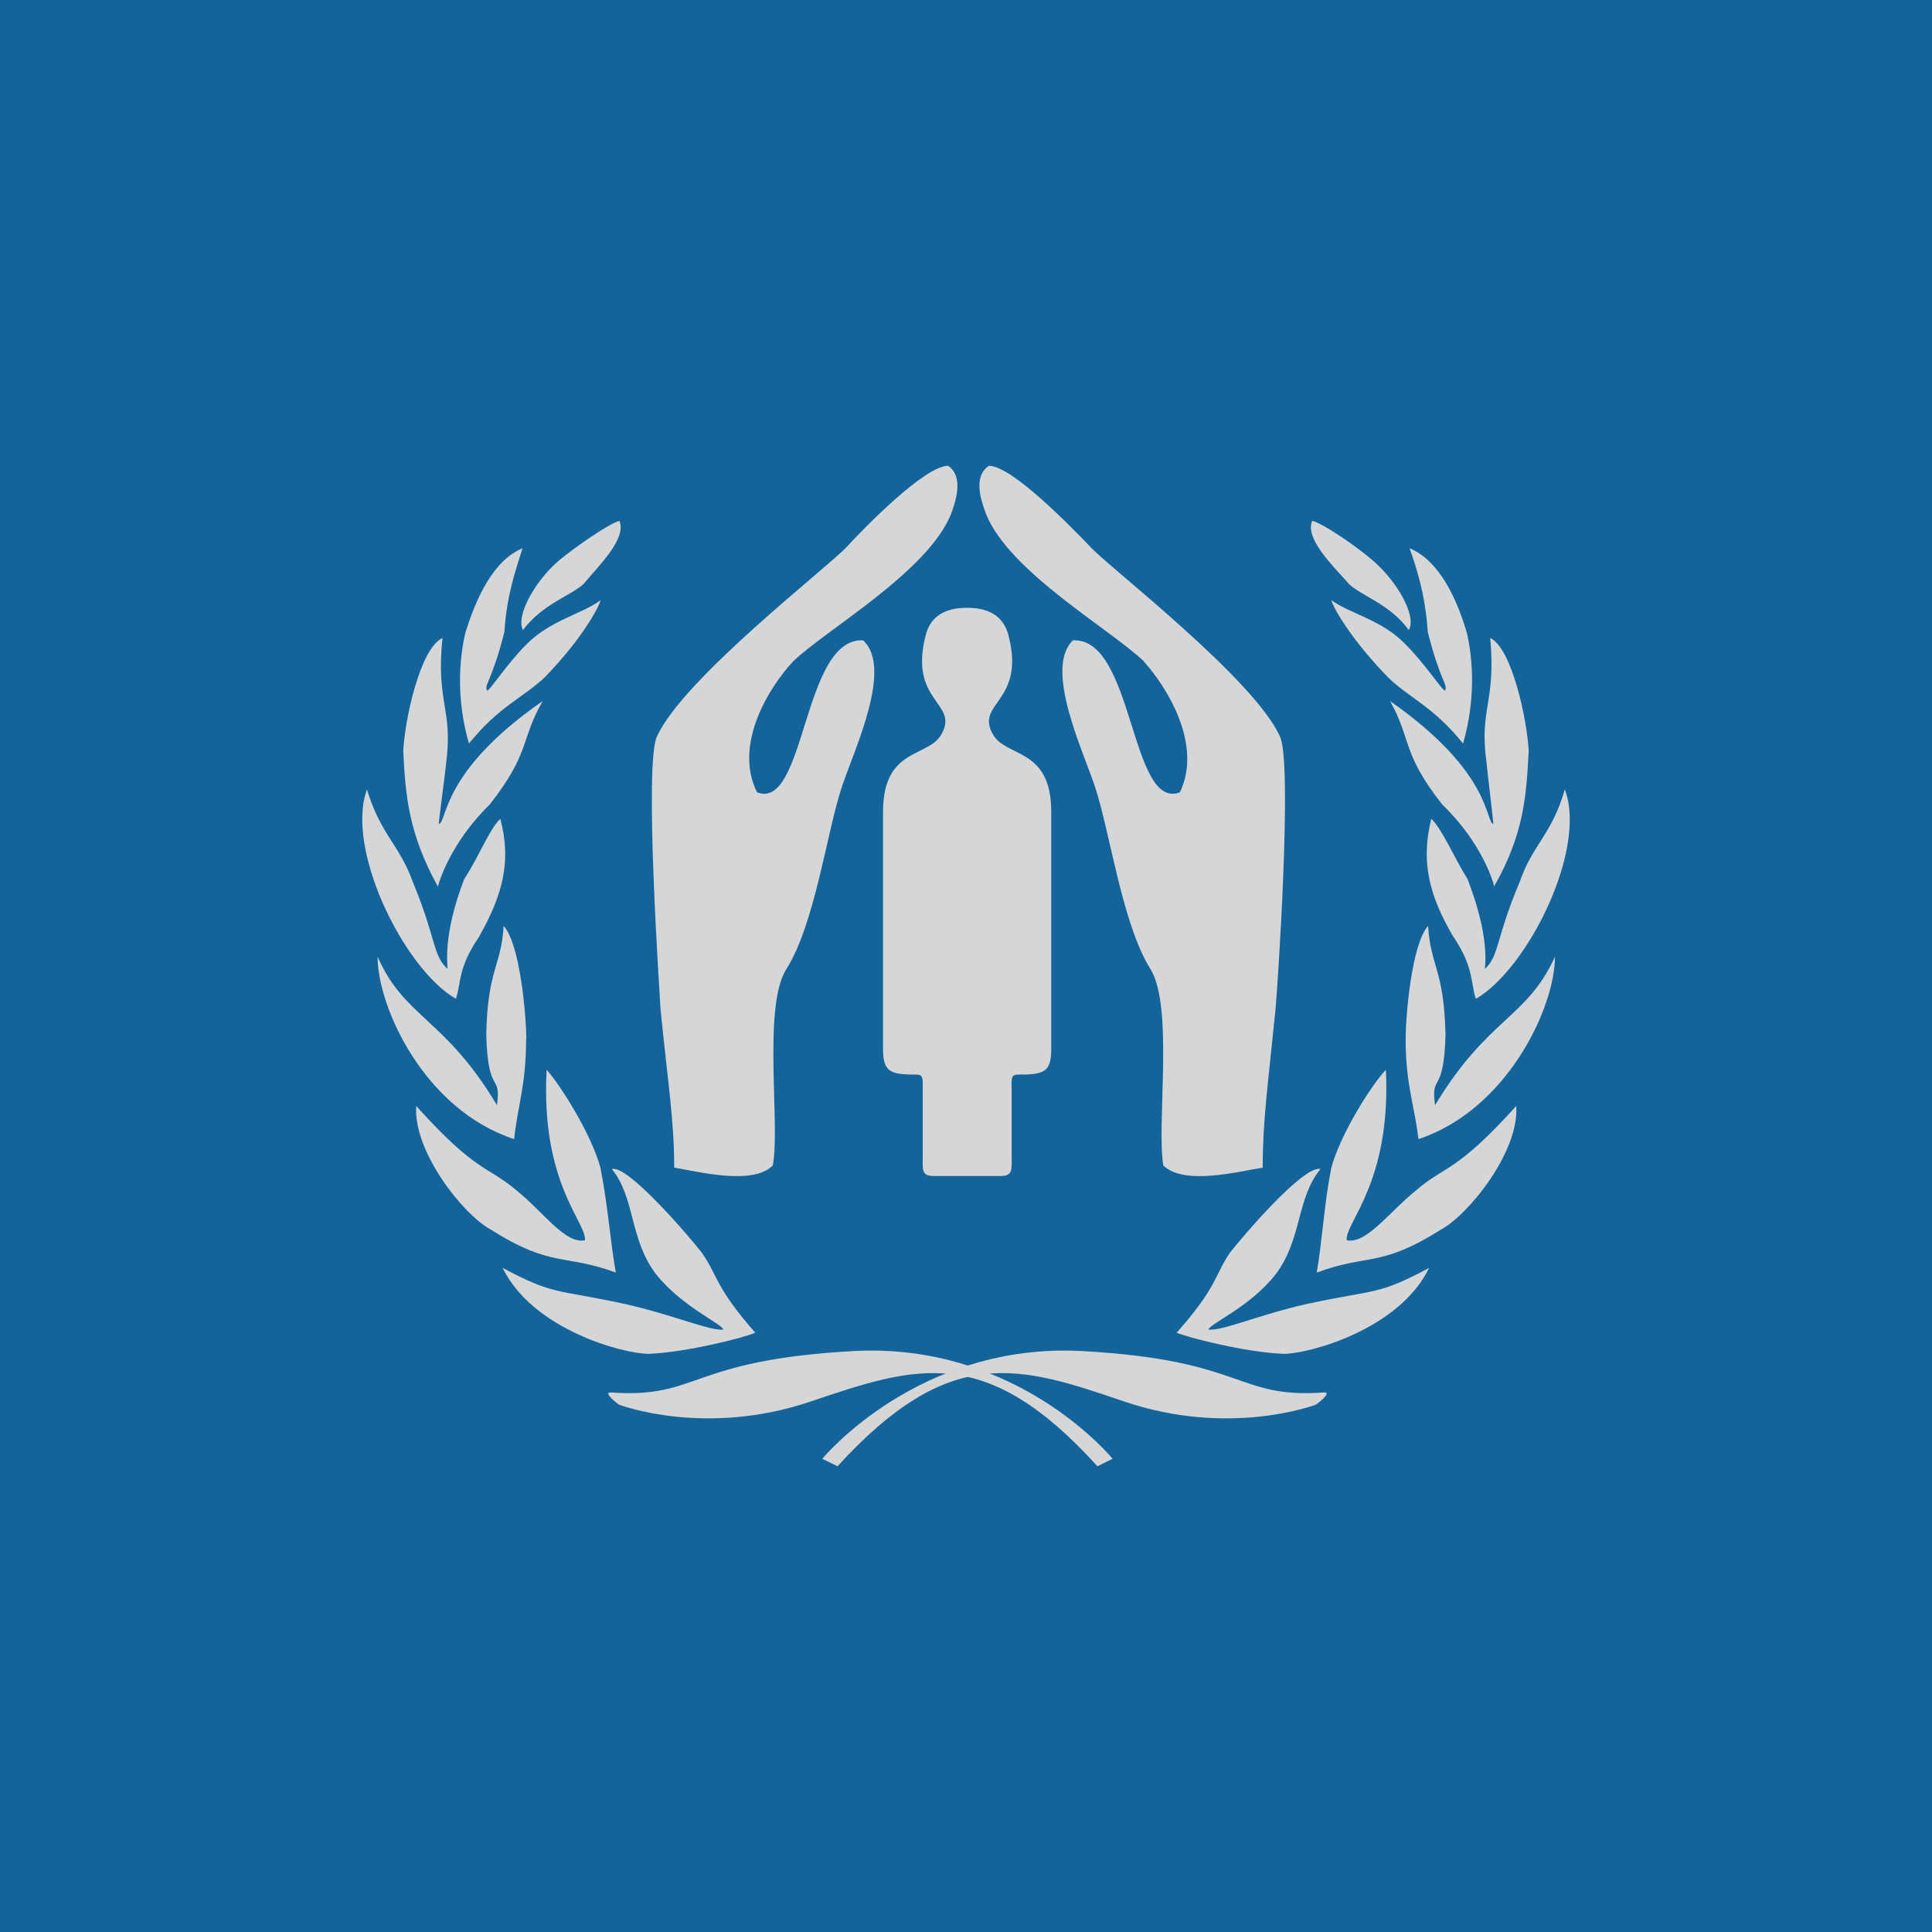 <svg width="32" height="32" viewBox="0 0 32 32" fill="none" xmlns="http://www.w3.org/2000/svg">
<rect x="0" y="0" width="32" height="32" fill="#333333" stroke="none"/>
<g opacity="0.8">
<rect width="32" height="32" transform="translate(0 0)" fill="#0D70B6"/>
<path d="M16.576 19.478C16.782 19.478 16.756 19.36 16.756 19.144V18.086C16.756 17.867 16.736 17.799 16.86 17.799C17.295 17.799 17.412 17.759 17.412 17.371V13.445C17.412 12.373 16.658 12.553 16.445 12.161C16.142 11.632 17.01 11.632 16.694 10.489C16.612 10.227 16.409 10.067 16.017 10.067C15.626 10.067 15.42 10.227 15.341 10.489C15.028 11.632 15.897 11.632 15.593 12.161C15.38 12.553 14.626 12.373 14.626 13.445V17.371C14.626 17.756 14.744 17.799 15.178 17.799C15.299 17.799 15.283 17.867 15.283 18.086V19.144C15.283 19.363 15.256 19.478 15.462 19.478H16.576Z" fill="white"/>
<path d="M13.136 10.955C12.751 11.367 12.14 12.327 12.539 13.124C13.349 13.434 13.287 10.557 14.296 10.606C14.796 11.066 14.146 12.425 13.947 13.023C13.698 13.761 13.499 15.303 13.025 16.051C12.627 16.675 12.928 18.631 12.8 19.304C12.464 19.641 11.556 19.402 11.167 19.34C11.167 18.569 11.066 17.959 10.941 16.724C10.928 16.476 10.667 12.66 10.88 12.2C11.317 11.239 13.695 9.41 14.022 9.061C14.306 8.751 15.315 7.715 15.704 7.715C15.978 7.901 15.815 8.339 15.753 8.512C15.367 9.472 13.695 10.42 13.136 10.955Z" fill="white"/>
<path d="M18.944 10.955C19.317 11.367 19.927 12.327 19.542 13.124C18.719 13.434 18.784 10.557 17.772 10.606C17.288 11.066 17.935 12.425 18.134 13.023C18.382 13.761 18.585 15.303 19.055 16.051C19.444 16.675 19.153 18.631 19.268 19.304C19.617 19.641 20.515 19.402 20.914 19.34C20.914 18.569 21.002 17.959 21.126 16.724C21.152 16.476 21.414 12.66 21.201 12.2C20.767 11.239 18.386 9.41 18.062 9.061C17.765 8.751 16.765 7.715 16.38 7.715C16.096 7.901 16.269 8.339 16.331 8.512C16.716 9.472 18.389 10.42 18.948 10.955" fill="white"/>
<path d="M9.674 9.665C9.462 9.865 8.985 10.002 8.662 10.436C8.538 10.201 8.861 9.626 9.25 9.29C9.537 9.051 10.099 8.666 10.259 8.627C10.383 8.914 9.936 9.352 9.674 9.662" fill="white"/>
<path d="M9.014 11.227C8.652 11.563 8.266 11.7 7.767 12.315C7.554 11.576 7.607 10.926 7.705 10.492C7.881 9.917 8.168 9.28 8.655 9.081C8.554 9.404 8.39 9.855 8.355 10.466C8.142 11.302 8.018 11.328 8.067 11.439C8.116 11.439 8.39 11.001 8.727 10.665C9.129 10.267 9.625 10.178 9.949 9.94C9.9 10.1 9.612 10.613 9.014 11.227Z" fill="white"/>
<path d="M7.254 14.686C6.767 13.81 6.715 13.173 6.679 12.438C6.705 11.929 6.953 10.743 7.329 10.567C7.218 11.638 7.505 11.739 7.391 12.624C7.391 12.674 7.267 13.598 7.267 13.647C7.417 13.621 7.28 12.798 8.988 11.612C8.616 12.262 8.789 12.461 8.113 13.323C7.326 14.098 7.215 14.859 7.254 14.686Z" fill="white"/>
<path d="M7.94 15.509C7.577 16.032 7.639 16.296 7.551 16.544C6.689 16.045 5.715 14.062 6.078 13.075C6.303 13.823 6.614 13.987 6.839 14.611C7.228 15.548 7.166 15.832 7.414 16.048C7.365 15.561 7.525 14.986 7.688 14.562C7.927 14.199 8.11 13.726 8.286 13.562C8.472 14.251 8.335 14.81 7.936 15.512" fill="white"/>
<path d="M8.714 17.208C8.714 17.969 8.577 18.305 8.515 18.867C7.029 18.381 6.254 16.682 6.254 15.846C6.705 16.868 7.365 16.855 8.231 18.305C8.306 17.757 8.08 18.168 8.054 17.133C8.077 16.045 8.302 16.009 8.342 15.336C8.616 15.637 8.717 16.835 8.717 17.208" fill="white"/>
<path d="M9.949 19.366C10.063 19.928 10.112 20.591 10.2 21.078C9.351 20.764 9.138 21.003 8.129 20.366C7.665 20.114 6.842 19.069 6.894 18.318C7.891 19.428 8.067 19.304 8.554 19.716C9.005 20.078 9.364 20.614 9.69 20.542C9.713 20.242 8.952 19.592 9.054 17.72C9.253 17.932 9.802 18.782 9.952 19.366" fill="white"/>
<path d="M11.634 20.764C11.895 21.137 11.833 21.3 12.509 22.074C12.346 22.149 11.386 22.398 10.746 22.424C10.324 22.424 8.825 22.025 8.325 21C9.188 21.46 9.201 21.349 10.347 21.597C11.17 21.783 11.758 22.048 11.983 22.022C11.935 21.911 11.298 21.646 10.86 21.098C10.422 20.509 10.524 19.85 10.135 19.363C10.399 19.288 11.422 20.487 11.634 20.761" fill="white"/>
<path d="M22.335 9.665C22.534 9.865 23.021 10.002 23.334 10.436C23.471 10.201 23.135 9.626 22.746 9.29C22.472 9.051 21.91 8.666 21.734 8.627C21.61 8.914 22.057 9.352 22.335 9.662" fill="white"/>
<path d="M22.998 11.227C23.347 11.563 23.736 11.7 24.233 12.315C24.445 11.576 24.396 10.926 24.298 10.492C24.134 9.917 23.834 9.28 23.347 9.081C23.462 9.404 23.609 9.855 23.648 10.466C23.86 11.302 23.984 11.328 23.935 11.439C23.886 11.439 23.612 11.001 23.272 10.665C22.887 10.267 22.387 10.178 22.05 9.94C22.099 10.1 22.4 10.613 22.998 11.227Z" fill="white"/>
<path d="M24.745 14.686C25.245 13.81 25.281 13.173 25.32 12.438C25.294 11.929 25.046 10.743 24.683 10.567C24.781 11.638 24.497 11.739 24.621 12.624C24.621 12.674 24.735 13.598 24.735 13.647C24.598 13.621 24.722 12.798 23.024 11.612C23.387 12.262 23.21 12.461 23.886 13.323C24.686 14.098 24.785 14.859 24.749 14.686" fill="white"/>
<path d="M24.069 15.509C24.422 16.032 24.357 16.296 24.445 16.544C25.307 16.045 26.294 14.062 25.918 13.075C25.706 13.823 25.382 13.987 25.17 14.611C24.772 15.548 24.834 15.832 24.595 16.048C24.644 15.561 24.471 14.986 24.308 14.562C24.082 14.199 23.883 13.726 23.707 13.562C23.534 14.251 23.658 14.81 24.069 15.512" fill="white"/>
<path d="M23.282 17.208C23.282 17.969 23.429 18.305 23.494 18.867C24.967 18.381 25.755 16.682 25.755 15.846C25.291 16.868 24.644 16.855 23.769 18.305C23.694 17.757 23.916 18.168 23.942 17.133C23.916 16.045 23.694 16.009 23.654 15.336C23.38 15.637 23.282 16.835 23.282 17.208Z" fill="white"/>
<path d="M22.047 19.366C21.933 19.928 21.897 20.591 21.809 21.078C22.645 20.764 22.857 21.003 23.867 20.366C24.331 20.114 25.167 19.069 25.114 18.318C24.115 19.428 23.929 19.304 23.455 19.716C23.004 20.078 22.629 20.614 22.305 20.542C22.279 20.242 23.044 19.592 22.955 17.72C22.743 17.932 22.194 18.782 22.044 19.366" fill="white"/>
<path d="M20.362 20.764C20.11 21.137 20.172 21.3 19.49 22.074C19.663 22.149 20.613 22.398 21.263 22.424C21.675 22.424 23.174 22.025 23.671 21C22.812 21.46 22.799 21.349 21.649 21.597C20.826 21.783 20.251 22.048 20.012 22.022C20.061 21.911 20.708 21.646 21.136 21.098C21.57 20.509 21.472 19.85 21.871 19.363C21.597 19.288 20.574 20.487 20.362 20.761" fill="white"/>
<path d="M13.872 24.286L13.62 24.162C13.62 24.162 15.208 22.228 17.928 22.378C20.649 22.529 20.463 23.166 21.923 23.064C22.087 23.051 21.799 23.264 21.799 23.264C21.799 23.264 20.375 23.812 18.614 23.211C16.867 22.614 15.73 22.251 13.872 24.286Z" fill="white"/>
<path d="M18.177 24.286L18.428 24.162C18.428 24.162 16.854 22.228 14.133 22.378C11.399 22.529 11.585 23.166 10.125 23.064C9.962 23.051 10.249 23.264 10.249 23.264C10.249 23.264 11.67 23.812 13.434 23.211C15.194 22.614 16.331 22.251 18.177 24.286Z" fill="white"/>
</g>
</svg>
